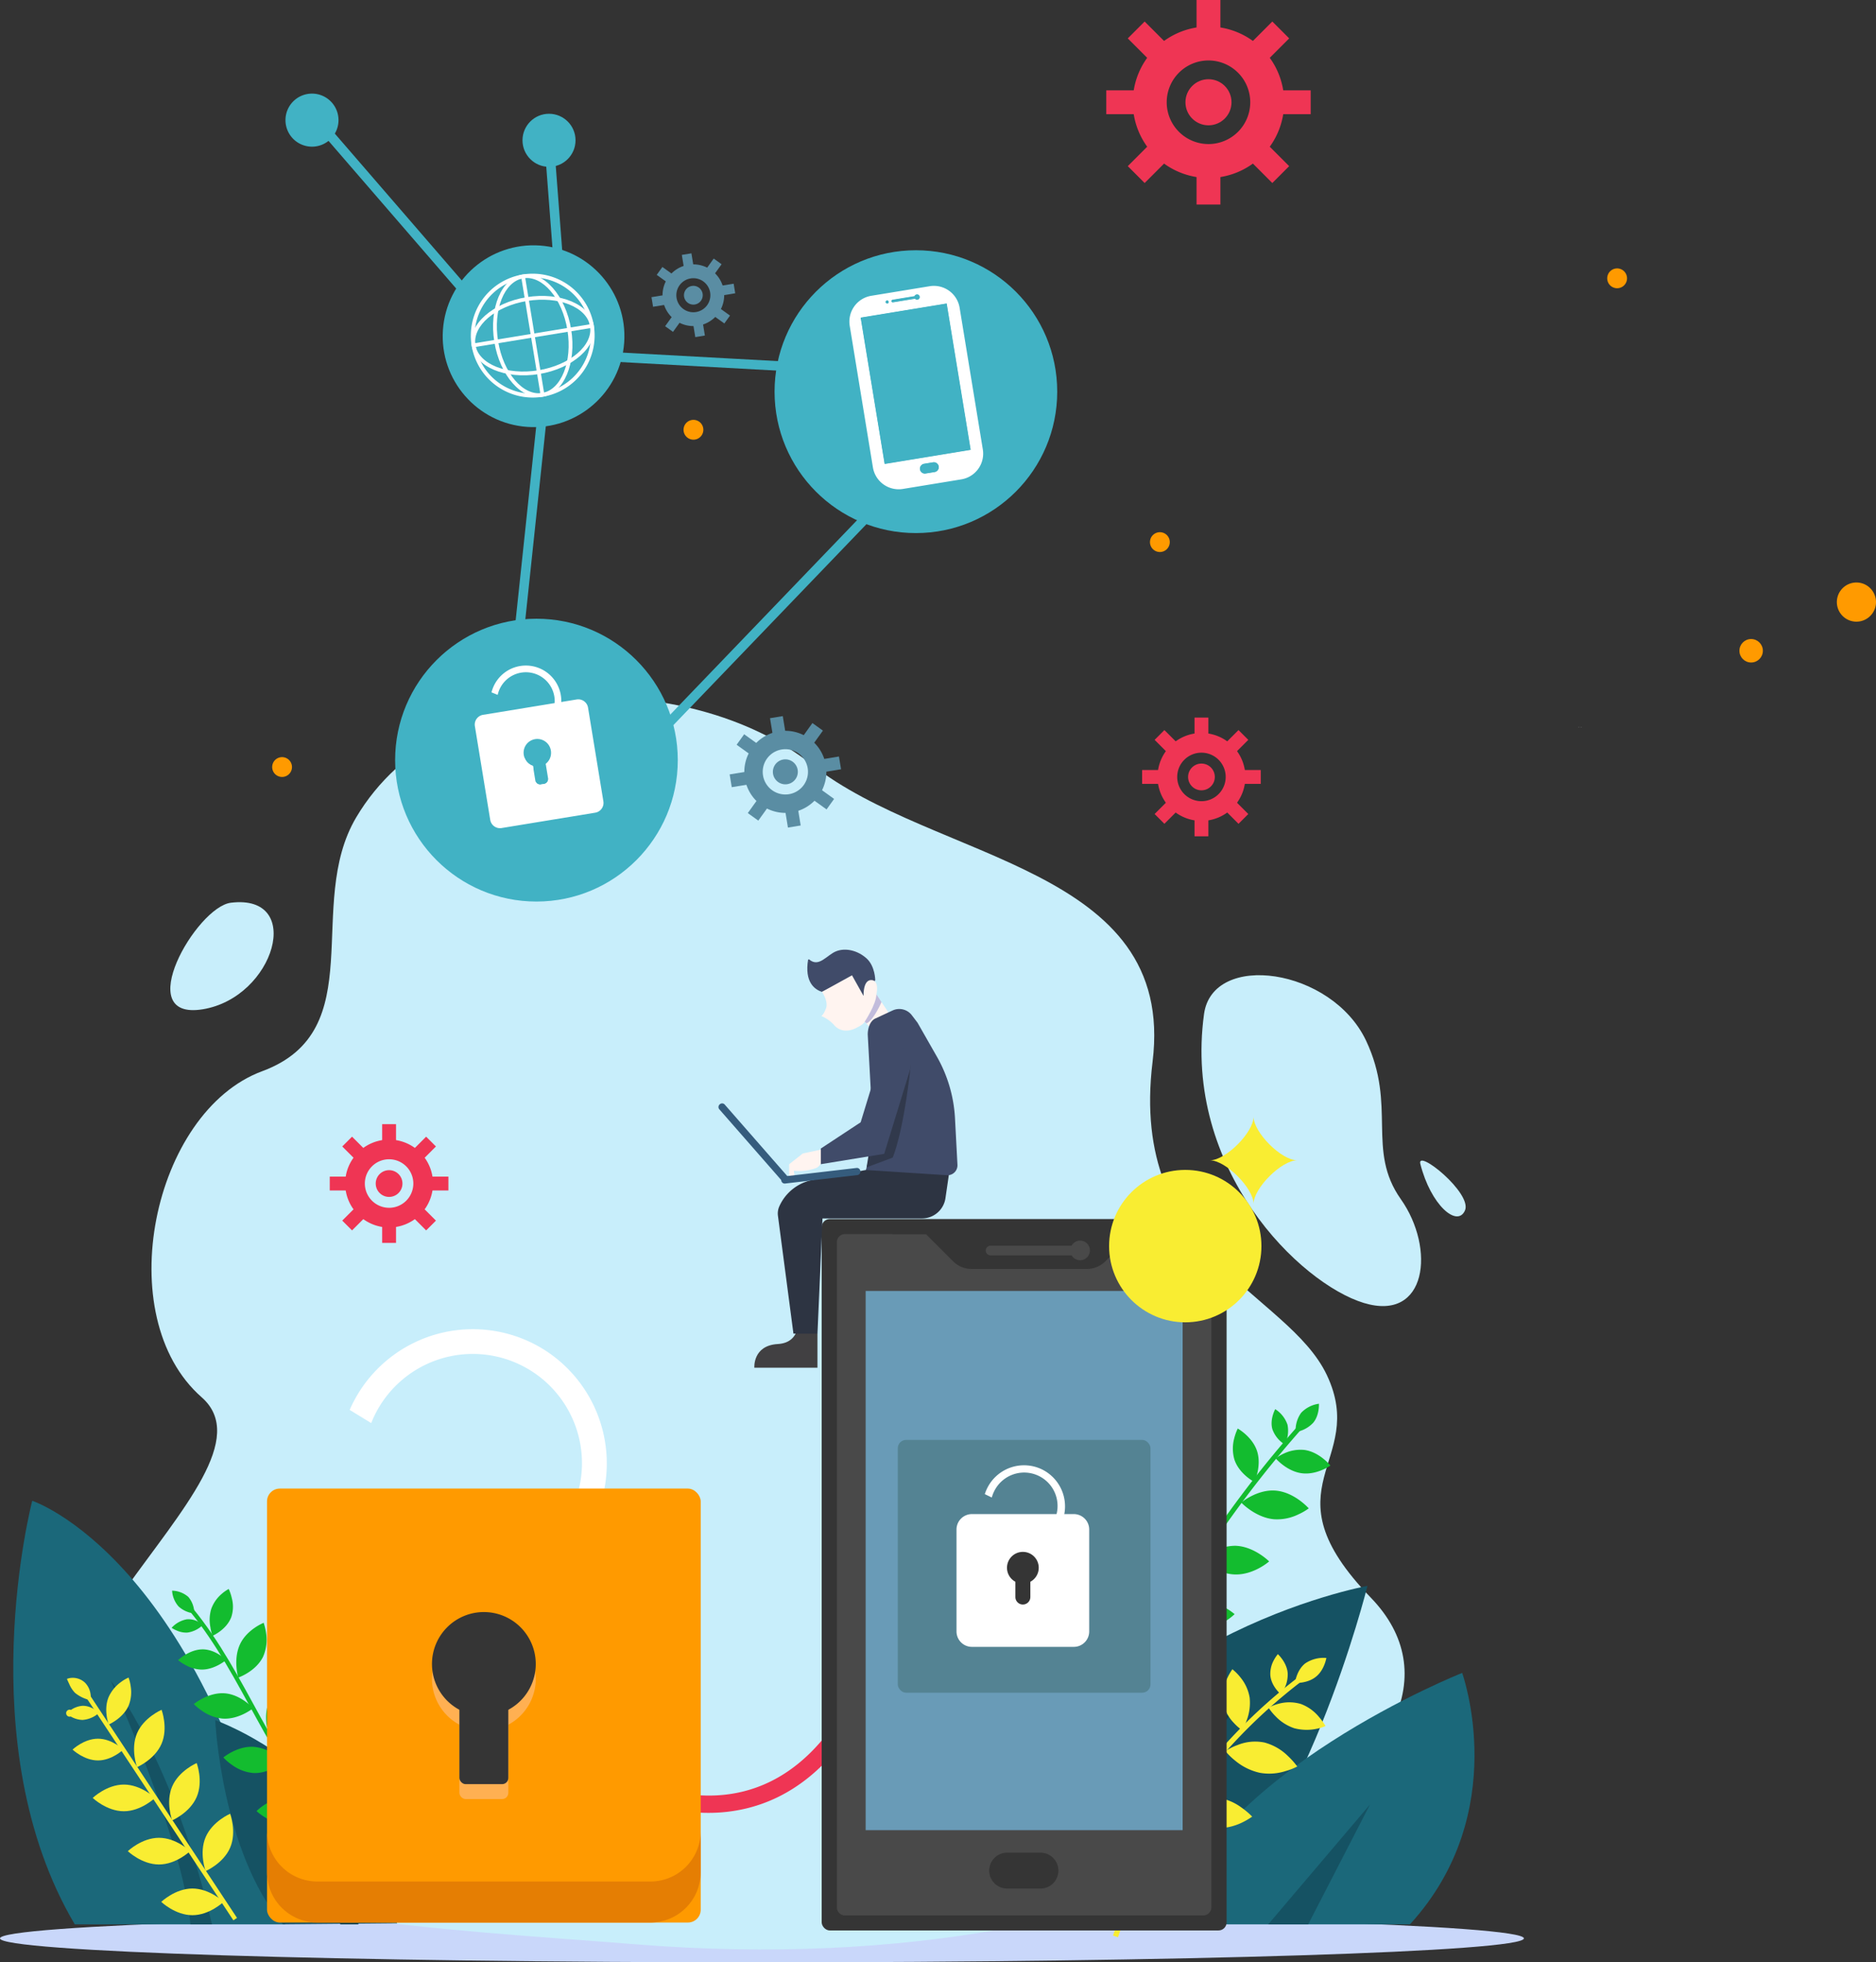 <?xml version="1.0" encoding="UTF-8"?>
<svg xmlns="http://www.w3.org/2000/svg" width="635.705" height="664.56" viewBox="0 0 635.705 664.56"><rect x="0" y="0" width="635.705" height="664.56" fill="#333333" stroke="none"/><g transform="translate(-2289.027 -4574.68)"><path d="M2805.422,5231.119c0,4.485-115.6,8.121-258.2,8.121s-258.2-3.636-258.2-8.121,115.6-8.121,258.2-8.121S2805.422,5226.633,2805.422,5231.119Z" fill="#c9d7fa"/><path d="M2504.813,5233.155c182.181,14.548,298.222-66.32,248.722-117.432-36.611-37.8-.8-45.47-14.856-75.308-13.416-28.469-67.242-39.715-59.089-106.157s-73.665-67.591-115.529-100.686-124.635-32.228-154.348,17.951c-17.56,29.654,5.305,72.181-31.836,85.923s-51.678,83.085-20.533,110.408-88.415,97.078-35,146.786C2354.531,5224.6,2438.3,5227.843,2504.813,5233.155Z" fill="#c8eefb"/><path d="M2770.329,4968.86c3.533,13.941,12.483,21.621,15.109,15.776S2768.959,4963.452,2770.329,4968.86Z" fill="#c8eefb"/><path d="M2367.265,4880.394c25.039-3.056,14.857,32.112-9.55,36.085S2355.592,4881.819,2367.265,4880.394Z" fill="#c8eefb"/><path d="M2697.028,4918.087c-7.225,52.617,32.631,91.3,54.12,97.836s24.337-18.477,12.566-35.138-1.285-31.466-11.77-53.663C2740.271,4902.409,2699.946,4896.831,2697.028,4918.087Z" fill="#c8eefb"/><path d="M2314.359,5226.365c-36.023-60.911-14.409-143.436-14.409-143.436s58.291,18.994,85.8,143.436Z" fill="#1b687a"/><path d="M2360.861,5226.365c-13.1-55.89-34.276-82.464-34.276-82.464s24.355,53.209,26.975,82.464Z" fill="#155263"/><path d="M2423.584,5226.007c-12.183-51.6-61.633-68.8-61.633-68.8s2.15,44.792,22.933,69.159Z" fill="#155263"/><path d="M2410.55,5226.365l-28.488-44.612,22.306,44.612Z" fill="#123f49"/><path d="M2630.583,5208.026c27.509-79.25,121.823-96.279,121.823-96.279s-21.614,87.11-60.257,114.618h-64.841Z" fill="#155263"/><path d="M2649.359,5226.365S2677.3,5169.6,2707,5154.32c0,0-30.128,32.748-46.284,72.045Z" fill="#123f49"/><path d="M2766.815,5226.365c34.712-37.987,17.684-85.144,17.684-85.144s-84.49,33.4-100.209,85.144Z" fill="#1b687a"/><path d="M2718.784,5226.365l34.494-40.607-20.958,40.607Z" fill="#155263"/><path d="M2674.806,5140.72l-1.453-.718a375.824,375.824,0,0,1,55.381-82.305l1.213,1.075A374.151,374.151,0,0,0,2674.806,5140.72Z" fill="#13bc2f"/><path d="M2730.2,5073.607c-5.117-.621-8.907-5.053-8.907-5.053a15.848,15.848,0,0,1,2.952-1.7,13.034,13.034,0,0,1,6.832-1.14c5.116.711,8.773,5.278,8.773,5.278S2735.324,5074.243,2730.2,5073.607Z" fill="#13bc2f"/><path d="M2707.3,5068.9c1.6,4.983,6.8,7.661,6.8,7.661s2.471-5.268.961-10.26-6.614-7.841-6.614-7.841a17.527,17.527,0,0,0-1.193,3.332A13.422,13.422,0,0,0,2707.3,5068.9Z" fill="#13bc2f"/><path d="M2720.183,5058.669a9.976,9.976,0,0,0,4.253,5.215,10.641,10.641,0,0,0,.88-6.7,10.1,10.1,0,0,0-4.164-5.285S2719.242,5055.345,2720.183,5058.669Z" fill="#13bc2f"/><path d="M2729.937,5053.134a10.062,10.062,0,0,0-1.853,6.5,10.331,10.331,0,0,0,5.938-3.129c2.173-2.6,1.937-6.438,1.937-6.438A10.191,10.191,0,0,0,2729.937,5053.134Z" fill="#13bc2f"/><path d="M2720.87,5089.189c-6.309-.471-11.23-5.653-11.23-5.653s5.486-4.65,11.824-4.039c6.321.614,11.045,6,11.045,6a18.929,18.929,0,0,1-3.471,2.016A16.445,16.445,0,0,1,2720.87,5089.189Z" fill="#13bc2f"/><path d="M2692.5,5084.91c2.3,6.018,8.874,8.928,8.874,8.928s2.651-6.629.5-12.658c-2.171-6.055-8.6-9.209-8.6-9.209S2690.185,5078.868,2692.5,5084.91Z" fill="#13bc2f"/><path d="M2707.721,5107.882c-6.325-.071-11.567-4.935-11.567-4.935a19.939,19.939,0,0,1,3.37-2.476,15.74,15.74,0,0,1,8.167-2.306c6.345.21,11.4,5.292,11.4,5.292S2714.03,5107.957,2707.721,5107.882Z" fill="#13bc2f"/><path d="M2679.132,5105.4c2.691,5.871,9.425,8.353,9.425,8.353a20.768,20.768,0,0,0,.78-4.139,17.032,17.032,0,0,0-1.1-8.536c-2.536-5.9-9.154-8.642-9.154-8.642S2676.443,5099.517,2679.132,5105.4Z" fill="#13bc2f"/><path d="M2696.31,5126.427c-6.334.3-11.854-4.236-11.854-4.236s4.865-5.294,11.245-5.458c6.335-.178,11.69,4.59,11.69,4.59S2702.6,5126.114,2696.31,5126.427Z" fill="#13bc2f"/><path d="M2667.626,5125.674c3.023,5.69,9.9,7.763,9.9,7.763s1.814-6.9-1.067-12.624c-2.915-5.75-9.678-8.086-9.678-8.086S2664.564,5119.95,2667.626,5125.674Z" fill="#13bc2f"/><path d="M2401.763,5191.585l-1,1c-20.829-21.027-29.234-50.18-47.494-72.342l1.092-.9c9.251,11.232,15.974,24.176,22.923,36.8C2384.236,5168.759,2391.583,5181.357,2401.763,5191.585Z" fill="#13bc2f"/><path d="M2367.4,5122.32c-1.656,4.345-6.365,6.336-6.365,6.336a15.673,15.673,0,0,1-.711-2.927,12.6,12.6,0,0,1,.285-6.165,11.947,11.947,0,0,1,3.477-5.05,12.816,12.816,0,0,1,2.447-1.721,15.411,15.411,0,0,1,1.049,3.13A11.12,11.12,0,0,1,2367.4,5122.32Z" fill="#13bc2f"/><path d="M2357.288,5140.091c4.512.063,8.36-3.241,8.36-3.241s-3.575-3.692-8.1-3.609c-4.509.1-8.174,3.643-8.174,3.643a12.693,12.693,0,0,0,2.292,1.536A11.635,11.635,0,0,0,2357.288,5140.091Z" fill="#13bc2f"/><path d="M2352.543,5127.559a9.4,9.4,0,0,0,5.264-2.614,9.289,9.289,0,0,0-1.637-1.061,6.669,6.669,0,0,0-3.855-.816,9.125,9.125,0,0,0-5.129,2.877,8.434,8.434,0,0,0,1.6.861A7.779,7.779,0,0,0,2352.543,5127.559Z" fill="#13bc2f"/><path d="M2349.548,5118.718a9.216,9.216,0,0,0,5.3,2.347,8.456,8.456,0,0,0-2-5.576,8.611,8.611,0,0,0-5.5-2.117A8.838,8.838,0,0,0,2349.548,5118.718Z" fill="#13bc2f"/><path d="M2378.183,5135.721c-2.484,5.058-8.424,7.081-8.424,7.081s-1.776-5.957.514-11.087c2.286-5.16,8.1-7.465,8.1-7.465a19.843,19.843,0,0,1,.875,3.844A14.34,14.34,0,0,1,2378.183,5135.721Z" fill="#13bc2f"/><path d="M2364.359,5156.681c5.562.447,10.43-3.487,10.43-3.487s-4.158-4.712-9.72-5.072c-5.544-.357-10.363,3.644-10.363,3.644a16.866,16.866,0,0,0,2.736,2.26A14.589,14.589,0,0,0,2364.359,5156.681Z" fill="#13bc2f"/><path d="M2388.27,5153.921c-2.6,4.9-8.5,6.975-8.5,6.975s-1.756-6.006.876-10.935c2.611-4.932,8.55-6.914,8.55-6.914a16.966,16.966,0,0,1,.522,3.618A14.166,14.166,0,0,1,2388.27,5153.921Z" fill="#13bc2f"/><path d="M2374.81,5175.115c5.678.314,10.272-3.968,10.272-3.968a18.581,18.581,0,0,0-2.911-2.266,14.939,14.939,0,0,0-7.059-2.619c-5.587-.42-10.4,3.592-10.4,3.592a17.605,17.605,0,0,0,2.9,2.49A14.3,14.3,0,0,0,2374.81,5175.115Z" fill="#13bc2f"/><path d="M2397.956,5169.956a15.887,15.887,0,0,1-4.775,5.736,17.787,17.787,0,0,1-3.1,1.951s-2.305-5.852.171-10.857c2.419-4.947,8.276-7.188,8.276-7.188S2400.2,5165.057,2397.956,5169.956Z" fill="#13bc2f"/><path d="M2387.052,5192.543a12.654,12.654,0,0,0,6.918-2.864,17.718,17.718,0,0,0,2.658-2.532s-4.973-3.725-10.588-3.677a14.483,14.483,0,0,0-7.189,2.292,16.013,16.013,0,0,0-2.893,2.261,21.3,21.3,0,0,0,3.354,2.4A13.925,13.925,0,0,0,2387.052,5192.543Z" fill="#13bc2f"/><path d="M2667.876,5230.736l-1.683-.561a184.26,184.26,0,0,1,62.772-87.5l1.074,1.412A182.484,182.484,0,0,0,2667.876,5230.736Z" fill="#f9ed32"/><path d="M2727.639,5159.965a15.686,15.686,0,0,1-6.391-4.073,18.238,18.238,0,0,1-2.363-2.9,16.428,16.428,0,0,1,3.46-1.343,13.8,13.8,0,0,1,7.531.1,14.513,14.513,0,0,1,6.146,4.432,19.972,19.972,0,0,1,2.181,3.035A16.558,16.558,0,0,1,2727.639,5159.965Z" fill="#f9ed32"/><path d="M2703.543,5151.407a13.518,13.518,0,0,0,3.577,6.732,17.94,17.94,0,0,0,2.794,2.483,18.493,18.493,0,0,0,1.593-3.39,16.706,16.706,0,0,0,.976-7.665,14.579,14.579,0,0,0-3.208-6.941,16.533,16.533,0,0,0-2.643-2.65,20.407,20.407,0,0,0-1.961,3.531A14.786,14.786,0,0,0,2703.543,5151.407Z" fill="#f9ed32"/><path d="M2719.5,5142.065c.343,3.768,3.6,6.428,3.6,6.428a12.206,12.206,0,0,0,1.233-2.135,10.839,10.839,0,0,0,1.052-4.941c-.229-3.746-3.345-6.559-3.345-6.559a12.852,12.852,0,0,0-1.419,2.158A9.544,9.544,0,0,0,2719.5,5142.065Z" fill="#f9ed32"/><path d="M2731.279,5138.019c-2.982,2.417-3.426,6.6-3.426,6.6s4.172.24,7.03-2.058c2.907-2.231,3.6-6.407,3.6-6.407A11.159,11.159,0,0,0,2731.279,5138.019Z" fill="#f9ed32"/><path d="M2715.929,5175.045a19.742,19.742,0,0,1-8.347-4.109,22.341,22.341,0,0,1-3.288-3.209,17.419,17.419,0,0,1,4.071-2.073,15.739,15.739,0,0,1,9.161-.858,18.018,18.018,0,0,1,8.044,4.673,25.086,25.086,0,0,1,3.044,3.439,18.763,18.763,0,0,1-3.857,1.522A18.135,18.135,0,0,1,2715.929,5175.045Z" fill="#f9ed32"/><path d="M2685.324,5168.11a16.451,16.451,0,0,0,5.407,7.678,22.062,22.062,0,0,0,3.79,2.588,27.106,27.106,0,0,0,1.4-4.393,20.985,20.985,0,0,0,.093-9.5,18.011,18.011,0,0,0-4.887-8.047,19.953,19.953,0,0,0-3.594-2.856,25.7,25.7,0,0,0-1.921,4.666A17.8,17.8,0,0,0,2685.324,5168.11Z" fill="#f9ed32"/><path d="M2701.1,5193.808a19.711,19.711,0,0,1-8.852-2.905,22.3,22.3,0,0,1-3.7-2.714,21.374,21.374,0,0,1,3.714-2.642,16.377,16.377,0,0,1,8.957-2.133,17.959,17.959,0,0,1,8.63,3.5,24.959,24.959,0,0,1,3.494,2.974,24.421,24.421,0,0,1-3.579,2.075A19.082,19.082,0,0,1,2701.1,5193.808Z" fill="#f9ed32"/><path d="M2669.815,5191.228a16.592,16.592,0,0,0,6.439,6.849,22.126,22.126,0,0,0,4.12,2.03,23.216,23.216,0,0,0,.722-4.574,19.5,19.5,0,0,0-1.232-9.42,17.869,17.869,0,0,0-5.939-7.264,20.079,20.079,0,0,0-3.963-2.327,20.034,20.034,0,0,0-1.237,4.9A17.433,17.433,0,0,0,2669.815,5191.228Z" fill="#f9ed32"/><path d="M2689.553,5213.434a19.949,19.949,0,0,1-9.19-1.7,22.29,22.29,0,0,1-4.032-2.189s4.979-6.14,11.954-6.41a17.859,17.859,0,0,1,8.987,2.3,25.166,25.166,0,0,1,3.866,2.483S2696.3,5212.816,2689.553,5213.434Z" fill="#f9ed32"/><path d="M2658.212,5215.119a16.414,16.414,0,0,0,7.283,5.9,22.131,22.131,0,0,0,4.362,1.448s1.157-7.694-2.362-13.781a18.176,18.176,0,0,0-6.916-6.425,19.976,19.976,0,0,0-4.238-1.77,25.913,25.913,0,0,0-.539,5.043A17.262,17.262,0,0,0,2658.212,5215.119Z" fill="#f9ed32"/><path d="M2369.343,5224.189l-1.235.814-49.905-75.5,1.2-.868Z" fill="#f9ed32"/><path d="M2332.636,5152.232c-1.87,4.368-6.769,6.46-6.769,6.46s-1.868-4.99,0-9.358a12.7,12.7,0,0,1,4.032-4.941,13.423,13.423,0,0,1,2.682-1.6,9.071,9.071,0,0,1,.308.911,15.076,15.076,0,0,1,.447,2.208A12.205,12.205,0,0,1,2332.636,5152.232Z" fill="#f9ed32"/><path d="M2322.221,5170.86c4.752,0,8.6-3.686,8.6-3.686s-3.854-3.678-8.606-3.675-8.6,3.686-8.6,3.686S2317.469,5170.863,2322.221,5170.86Z" fill="#f9ed32"/><path d="M2316.958,5157.141a9.289,9.289,0,0,0,5.645-2.419s-2.547-2.457-5.628-2.361a7.909,7.909,0,0,0-3.9,1.393,1.186,1.186,0,1,0-.084,2.228A8.471,8.471,0,0,0,2316.958,5157.141Z" fill="#f9ed32"/><path d="M2314.46,5147.984a12.237,12.237,0,0,0,5.311,2.49,8.245,8.245,0,0,0-.062-2.055,6.779,6.779,0,0,0-1.906-3.919,6.021,6.021,0,0,0-4.108-1.615,5.2,5.2,0,0,0-1.994.367s.333.78.787,1.726A9.776,9.776,0,0,0,2314.46,5147.984Z" fill="#f9ed32"/><path d="M2343.78,5165.2c-2.3,5.361-8.309,7.929-8.309,7.929s-2.292-6.124,0-11.486,8.309-7.929,8.309-7.929S2346.076,5159.841,2343.78,5165.2Z" fill="#f9ed32"/><path d="M2331,5188.066c5.832,0,10.557-4.524,10.557-4.524s-4.731-4.514-10.563-4.51-10.557,4.524-10.557,4.524S2325.164,5188.07,2331,5188.066Z" fill="#f9ed32"/><path d="M2355.679,5183.228c-2.3,5.361-8.309,7.93-8.309,7.93s-2.292-6.125,0-11.486,8.309-7.929,8.309-7.929S2357.975,5177.867,2355.679,5183.228Z" fill="#f9ed32"/><path d="M2342.9,5206.093c5.832,0,10.557-4.524,10.557-4.524s-4.731-4.515-10.563-4.511-10.557,4.524-10.557,4.524S2337.062,5206.1,2342.9,5206.093Z" fill="#f9ed32"/><path d="M2367.016,5200.4c-2.3,5.361-8.31,7.929-8.31,7.929s-2.291-6.124,0-11.485,8.309-7.93,8.309-7.93S2369.311,5195.042,2367.016,5200.4Z" fill="#f9ed32"/><path d="M2354.231,5223.267c5.833,0,10.558-4.524,10.558-4.524s-4.731-4.514-10.563-4.51-10.558,4.524-10.558,4.524S2348.4,5223.271,2354.231,5223.267Z" fill="#f9ed32"/><path d="M2825.05,4821.049v.029l-.641-.029Z" fill="#fff"/><path d="M2824.408,4821.049l-.613.029v-.029Z" fill="#fff"/><path d="M2529.063,5188.613c-19.055,0-34.038-9.3-34.794-9.781l3.113-4.933c.206.128,20.778,12.848,43.012,7.584,13.685-3.229,25.292-12.56,34.5-27.725l4.984,3.025c-10.06,16.574-22.914,26.8-38.2,30.391A55,55,0,0,1,2529.063,5188.613Z" fill="#ef3554"/><path d="M2698.535,4583.664a25.648,25.648,0,1,0,25.648,25.649A25.648,25.648,0,0,0,2698.535,4583.664Zm0,39.8a14.153,14.153,0,1,1,14.153-14.153A14.157,14.157,0,0,1,2698.535,4623.466Z" fill="#ef3554"/><circle cx="7.804" cy="7.804" r="7.804" transform="translate(2690.731 4601.509)" fill="#ef3554"/><rect width="8.083" height="11.162" transform="translate(2694.494 4574.68)" fill="#ef3554"/><rect width="8.083" height="11.162" transform="translate(2694.494 4632.784)" fill="#ef3554"/><rect width="8.082" height="11.161" transform="translate(2720.167 4581.966) rotate(45)" fill="#ef3554"/><rect width="8.082" height="11.161" transform="translate(2679.081 4623.052) rotate(45)" fill="#ef3554"/><rect width="8.083" height="11.162" transform="translate(2733.168 4605.271) rotate(90)" fill="#ef3554"/><rect width="8.083" height="11.161" transform="translate(2675.063 4605.271) rotate(90)" fill="#ef3554"/><rect width="8.082" height="11.161" transform="translate(2725.881 4630.944) rotate(135)" fill="#ef3554"/><rect width="8.082" height="11.162" transform="translate(2684.796 4589.859) rotate(135)" fill="#ef3554"/><path d="M2420.875,4960.6a14.887,14.887,0,1,0,14.887,14.888A14.887,14.887,0,0,0,2420.875,4960.6Zm0,23.1a8.215,8.215,0,1,1,8.215-8.215A8.218,8.218,0,0,1,2420.875,4983.707Z" fill="#ef3554"/><circle cx="4.53" cy="4.53" r="4.53" transform="translate(2416.345 4970.962)" fill="#ef3554"/><rect width="4.692" height="6.479" transform="translate(2418.529 4955.389)" fill="#ef3554"/><rect width="4.692" height="6.479" transform="translate(2418.529 4989.115)" fill="#ef3554"/><rect width="4.691" height="6.479" transform="translate(2433.431 4959.619) rotate(45)" fill="#ef3554"/><rect width="4.691" height="6.479" transform="translate(2409.583 4983.466) rotate(45)" fill="#ef3554"/><rect width="4.692" height="6.479" transform="translate(2440.977 4973.146) rotate(90)" fill="#ef3554"/><rect width="4.692" height="6.479" transform="translate(2407.251 4973.146) rotate(90)" fill="#ef3554"/><rect width="4.691" height="6.478" transform="translate(2436.748 4988.048) rotate(135)" fill="#ef3554"/><rect width="4.691" height="6.479" transform="translate(2412.9 4964.2) rotate(135)" fill="#ef3554"/><path d="M2696.154,4822.907a14.887,14.887,0,1,0,14.887,14.888A14.886,14.886,0,0,0,2696.154,4822.907Zm0,23.1a8.215,8.215,0,1,1,8.215-8.215A8.218,8.218,0,0,1,2696.154,4846.01Z" fill="#ef3554"/><circle cx="4.53" cy="4.53" r="4.53" transform="translate(2691.624 4833.265)" fill="#ef3554"/><rect width="4.692" height="6.479" transform="translate(2693.808 4817.692)" fill="#ef3554"/><rect width="4.692" height="6.479" transform="translate(2693.808 4851.418)" fill="#ef3554"/><rect width="4.691" height="6.479" transform="translate(2708.709 4821.921) rotate(45)" fill="#ef3554"/><rect width="4.691" height="6.479" transform="translate(2684.861 4845.77) rotate(45)" fill="#ef3554"/><rect width="4.692" height="6.479" transform="translate(2716.256 4835.449) rotate(90)" fill="#ef3554"/><rect width="4.692" height="6.479" transform="translate(2682.53 4835.449) rotate(90)" fill="#ef3554"/><rect width="4.691" height="6.478" transform="translate(2712.027 4850.351) rotate(135)" fill="#ef3554"/><rect width="4.691" height="6.479" transform="translate(2688.179 4826.502) rotate(135)" fill="#ef3554"/><rect width="137.207" height="240.922" rx="2.742" transform="translate(2704.673 5228.437) rotate(180)" fill="#353535"/><path d="M2.741,0H124.154A2.742,2.742,0,0,1,126.9,2.742V228.014a2.742,2.742,0,0,1-2.742,2.742H2.742A2.742,2.742,0,0,1,0,228.014V2.741A2.741,2.741,0,0,1,2.741,0Z" transform="translate(2699.517 5223.353) rotate(180)" fill="#494949"/><path d="M2591.187,4992.621h11.606l9.22,9.219a8.776,8.776,0,0,0,6.207,2.572h39.154a8.776,8.776,0,0,0,6.207-2.572l9.772-9.772-74.8-1.658Z" fill="#353535"/><rect width="107.414" height="182.597" transform="translate(2689.776 5194.468) rotate(180)" fill="#699bb7"/><path d="M2619.65,4998.148a1.934,1.934,0,1,1-1.934-1.935A1.934,1.934,0,0,1,2619.65,4998.148Z" fill="#353535"/><path d="M2658.351,4998.149a3.32,3.32,0,0,1-6.186,1.671H2624.7a1.637,1.637,0,1,1,0-3.275h27.427a3.317,3.317,0,0,1,6.227,1.6Z" fill="#494949"/><path d="M2641.6,5214.25H2630.31a6.079,6.079,0,0,1-6.079-6.079h0a6.08,6.08,0,0,1,6.079-6.08H2641.6a6.08,6.08,0,0,1,6.079,6.08h0A6.079,6.079,0,0,1,2641.6,5214.25Z" fill="#353535"/><rect width="85.624" height="85.624" rx="2.813" transform="translate(2593.257 5062.305)" fill="#548393"/><circle cx="25.809" cy="25.809" r="25.809" transform="translate(2664.859 4970.871)" fill="#f9ed32"/><path d="M2713.812,4982.4c0-5.328-9.445-14.774-14.774-14.774,5.329,0,14.774-9.446,14.774-14.775,0,5.329,9.446,14.775,14.775,14.775C2723.258,4967.631,2713.812,4977.077,2713.812,4982.4Z" fill="#f9ed32"/><path d="M2642.052,5072.27a13.928,13.928,0,0,0-18.562,6.512,14.083,14.083,0,0,0-.751,1.893l2.372,1.141a10.275,10.275,0,0,1,.707-1.913,11.32,11.32,0,1,1,20.4,9.815,10.288,10.288,0,0,1-1.054,1.747l2.383,1.146a14.135,14.135,0,0,0,1.01-1.768A13.939,13.939,0,0,0,2642.052,5072.27Z" fill="#fff"/><path d="M2658.118,5092.659v34.514a5.221,5.221,0,0,1-5.216,5.227h-34.526a5.23,5.23,0,0,1-5.227-5.227v-34.514a5.231,5.231,0,0,1,5.227-5.228H2652.9A5.222,5.222,0,0,1,2658.118,5092.659Z" fill="#fff"/><path d="M2635.637,5104.685h0a2.536,2.536,0,0,1,2.537,2.536v8.3a2.537,2.537,0,0,1-2.537,2.536h0a2.536,2.536,0,0,1-2.537-2.536v-8.3A2.536,2.536,0,0,1,2635.637,5104.685Z" fill="#353535"/><circle cx="5.381" cy="5.381" r="5.381" transform="translate(2630.256 5100.227)" fill="#353535"/><path d="M2472.917,5031.455a45.526,45.526,0,0,0-62.492,15.106,47.376,47.376,0,0,0-2.909,5.587l7.3,4.465a37,37,0,1,1,62.2,38.018l7.338,4.486a47.314,47.314,0,0,0,3.646-5.136A45.559,45.559,0,0,0,2472.917,5031.455Z" fill="#fff"/><line x1="2.58" y1="1.577" transform="translate(2404.936 5050.57)" fill="none"/><rect width="146.966" height="146.966" rx="4.346" transform="translate(2379.507 5078.793)" fill="#ff9a00"/><path d="M2526.461,5194.812v13.864a17.064,17.064,0,0,1-17.045,17.085H2396.579a17.1,17.1,0,0,1-17.085-17.085v-13.864a17.064,17.064,0,0,0,17.085,17.045h112.837A17.029,17.029,0,0,0,2526.461,5194.812Z" fill="#e57e03"/><rect width="16.58" height="43.711" rx="2.111" transform="translate(2461.28 5183.942) rotate(180)" fill="#ffb052"/><path d="M2435.405,5143.245a17.585,17.585,0,1,1,17.585,17.585A17.585,17.585,0,0,1,2435.405,5143.245Z" fill="#ffb052"/><rect width="16.58" height="43.711" rx="2.111" transform="translate(2461.28 5178.892) rotate(180)" fill="#353535"/><path d="M2435.405,5138.195a17.585,17.585,0,1,1,17.585,17.585A17.584,17.584,0,0,1,2435.405,5138.195Z" fill="#353535"/><path d="M2593.776,4695.094a6.632,6.632,0,1,1-7.617-5.472A6.632,6.632,0,0,1,2593.776,4695.094Z" fill="#ff9a00"/><path d="M2924.644,4777.506a6.632,6.632,0,1,1-7.617-5.473A6.633,6.633,0,0,1,2924.644,4777.506Z" fill="#ff9a00"/><circle cx="3.975" cy="3.975" r="3.975" transform="translate(2878.444 4791.089)" fill="#ff9a00"/><path d="M2685.377,4757.725a3.355,3.355,0,1,1-3.853-2.768A3.354,3.354,0,0,1,2685.377,4757.725Z" fill="#ff9a00"/><path d="M2387.923,4833.9a3.355,3.355,0,1,1-3.853-2.768A3.355,3.355,0,0,1,2387.923,4833.9Z" fill="#ff9a00"/><path d="M2527.321,4719.681a3.355,3.355,0,1,1-3.854-2.769A3.355,3.355,0,0,1,2527.321,4719.681Z" fill="#ff9a00"/><path d="M2840.32,4668.393a3.355,3.355,0,1,1-3.854-2.768A3.357,3.357,0,0,1,2840.32,4668.393Z" fill="#ff9a00"/><circle cx="47.891" cy="47.891" r="47.891" transform="translate(2422.917 4784.21)" fill="#41b2c4"/><path d="M2474.76,4838.313l.215,1.316a1.627,1.627,0,0,1-1.342,1.869l-1.118.183a1.627,1.627,0,0,1-1.869-1.342l-.216-1.317a1.628,1.628,0,0,0,1.869,1.343l1.119-.183A1.628,1.628,0,0,0,2474.76,4838.313Z" fill="#fff"/><path d="M2469.616,4834.054l.216,1.316a4.634,4.634,0,0,1-3.09-3.643,3.881,3.881,0,0,1-.055-.671A4.614,4.614,0,0,0,2469.616,4834.054Z" fill="#fff"/><path d="M2484.44,4811.559l-5.212.854a12.008,12.008,0,0,0-23.133-4.844,12.514,12.514,0,0,0-.52,1.582l2.1.852a9.777,9.777,0,0,1,19.3,2.779l-24.26,3.975a3.356,3.356,0,0,0-2.767,3.853l5.2,31.723A3.357,3.357,0,0,0,2459,4855.1l31.723-5.2a3.356,3.356,0,0,0,2.768-3.852l-5.2-31.723A3.356,3.356,0,0,0,2484.44,4811.559Zm-8.683,18.011a4.64,4.64,0,0,1-1.811,3.774l.215,1.316.6,3.653a1.628,1.628,0,0,1-1.342,1.869l-1.119.183a1.628,1.628,0,0,1-1.869-1.343l-.814-4.968a4.614,4.614,0,0,1-2.929-3,3.871,3.871,0,0,1-.161-.645,4.65,4.65,0,1,1,9.177-1.5A3.714,3.714,0,0,1,2475.757,4829.57Z" fill="#fff"/><circle cx="47.891" cy="47.891" r="47.891" transform="translate(2551.497 4659.427)" fill="#41b2c4"/><path d="M2604.058,4671.608l-19.8,3.245a8.857,8.857,0,0,0-7.287,10.182l7.854,47.935a8.852,8.852,0,0,0,10.15,7.293l19.8-3.244a8.831,8.831,0,0,0,7.292-10.151l-7.854-47.935A8.839,8.839,0,0,0,2604.058,4671.608Zm13.884,55.413-29.156,4.778-8.12-49.559,29.156-4.778Zm-12.168,7.518-3.088.506a1.686,1.686,0,0,1-1.926-1.384,1.706,1.706,0,0,1,1.384-1.926l3.087-.506a1.68,1.68,0,0,1,1.9,1.389A1.659,1.659,0,0,1,2605.774,4734.539Zm-5.093-59.4a.882.882,0,0,1-.745,1.037.869.869,0,0,1-.837-.32l-7.48,1.226a.462.462,0,0,1-.519-.373.487.487,0,0,1,.373-.519l7.448-1.22a.951.951,0,0,1,.723-.576A.882.882,0,0,1,2600.681,4675.136Zm-10.5,1.721a.538.538,0,0,1-.421.625.565.565,0,0,1-.629-.453.538.538,0,0,1,.457-.6A.51.51,0,0,1,2590.177,4676.857Z" fill="#fff"/><path d="M2604.245,4673.147a6.3,6.3,0,0,0-1.358.091l-17,2.786a2.55,2.55,0,0,0-.473.109,8.819,8.819,0,0,0-6.82,10.041l7.4,45.166a8.859,8.859,0,0,0,10.156,7.325l17-2.786a8.837,8.837,0,0,0,7.287-10.182l-7.4-45.166A8.791,8.791,0,0,0,2604.245,4673.147Zm-12.772,3.04,7.448-1.22a.951.951,0,0,1,.723-.576.9.9,0,0,1,.292,1.782.869.869,0,0,1-.837-.32l-7.48,1.226a.462.462,0,0,1-.519-.373A.487.487,0,0,1,2591.473,4676.187Zm-1.889.244a.51.51,0,0,1,.593.426.538.538,0,0,1-.421.625.565.565,0,0,1-.629-.453A.538.538,0,0,1,2589.584,4676.431Zm16.19,58.108-3.088.506a1.686,1.686,0,0,1-1.926-1.384,1.706,1.706,0,0,1,1.384-1.926l3.087-.506a1.68,1.68,0,0,1,1.9,1.389A1.659,1.659,0,0,1,2605.774,4734.539Zm12.168-7.518-29.156,4.778-8.12-49.559,29.156-4.778Z" fill="#fff"/><path d="M2584.1,4675.695l-1.874.928,3.152-.516.036.026,2.858,2.082a2.421,2.421,0,0,0,1.8.423l10.631-1.742a2.414,2.414,0,0,0,1.572-.976l1.965-2.773.239-.334Zm5.653,1.787a.565.565,0,0,1-.629-.453.538.538,0,0,1,.457-.6.51.51,0,0,1,.593.426A.538.538,0,0,1,2589.756,4677.482Zm10.18-1.309a.869.869,0,0,1-.837-.32l-7.48,1.226a.462.462,0,0,1-.519-.373.487.487,0,0,1,.373-.519l7.448-1.22a.951.951,0,0,1,.723-.576.9.9,0,0,1,.292,1.782Z" fill="#fff"/><rect width="29.545" height="50.22" transform="matrix(0.987, -0.162, 0.162, 0.987, 2580.666, 4682.24)" fill="#41b2c4"/><path d="M2590.177,4676.857a.538.538,0,0,1-.421.625.565.565,0,0,1-.629-.453.538.538,0,0,1,.457-.6A.51.51,0,0,1,2590.177,4676.857Z" fill="#41b2c4"/><path d="M2600.681,4675.136a.882.882,0,0,1-.745,1.037.869.869,0,0,1-.837-.32l-7.48,1.226a.462.462,0,0,1-.519-.373.487.487,0,0,1,.373-.519l7.448-1.22a.951.951,0,0,1,.723-.576A.882.882,0,0,1,2600.681,4675.136Z" fill="#41b2c4"/><path d="M2607.126,4732.618a1.659,1.659,0,0,1-1.352,1.921l-3.088.506a1.686,1.686,0,0,1-1.926-1.384,1.706,1.706,0,0,1,1.384-1.926l3.087-.506A1.68,1.68,0,0,1,2607.126,4732.618Z" fill="#41b2c4"/><path d="M2466.672,4787.892l-3.206-.339,10.074-94.9,91.282,4.987-.175,3.221-88.223-4.821Z" fill="#41b2c4"/><rect width="3.227" height="77.441" transform="translate(2395.778 4617.104) rotate(-40.863)" fill="#41b2c4"/><rect width="3.225" height="40.235" transform="translate(2473.46 4622.318) rotate(-4.378)" fill="#41b2c4"/><circle cx="8.985" cy="8.985" r="8.985" transform="translate(2466.082 4613.21)" fill="#41b2c4"/><path d="M2403.734,4615.333a8.985,8.985,0,1,1-9.017-8.953A8.985,8.985,0,0,1,2403.734,4615.333Z" fill="#41b2c4"/><rect width="113.316" height="3.227" transform="translate(2504.303 4829.016) rotate(-46.129)" fill="#41b2c4"/><path d="M2522.289,4664.349a10.447,10.447,0,1,0,12,8.62A10.446,10.446,0,0,0,2522.289,4664.349Zm2.622,16a5.765,5.765,0,1,1,4.757-6.621A5.767,5.767,0,0,1,2524.911,4680.348Z" fill="#5a8da3"/><path d="M2527.116,4674.145a3.179,3.179,0,1,1-3.651-2.623A3.18,3.18,0,0,1,2527.116,4674.145Z" fill="#5a8da3"/><rect width="3.292" height="4.546" transform="matrix(0.987, -0.162, 0.162, 0.987, 2520.073, 4661.004)" fill="#5a8da3"/><rect width="3.292" height="4.546" transform="matrix(0.987, -0.162, 0.162, 0.987, 2523.9, 4684.359)" fill="#5a8da3"/><rect width="3.292" height="4.546" transform="matrix(0.812, 0.583, -0.583, 0.812, 2530.873, 4662.241)" fill="#5a8da3"/><rect width="3.292" height="4.546" transform="matrix(0.812, 0.583, -0.583, 0.812, 2517.064, 4681.463)" fill="#5a8da3"/><rect width="3.292" height="4.546" transform="matrix(0.162, 0.987, -0.987, 0.162, 2537.634, 4670.753)" fill="#5a8da3"/><rect width="3.292" height="4.546" transform="matrix(0.162, 0.987, -0.987, 0.162, 2514.278, 4674.58)" fill="#5a8da3"/><rect width="3.292" height="4.546" transform="translate(2536.396 4681.553) rotate(125.699)" fill="#5a8da3"/><rect width="3.292" height="4.546" transform="matrix(-0.583, 0.812, -0.812, -0.583, 2517.175, 4667.744)" fill="#5a8da3"/><path d="M2552.907,4822.352a13.9,13.9,0,1,0,15.961,11.467A13.9,13.9,0,0,0,2552.907,4822.352Zm3.487,21.282a7.669,7.669,0,1,1,6.328-8.808A7.671,7.671,0,0,1,2556.394,4843.634Z" fill="#5a8da3"/><path d="M2559.327,4835.382a4.228,4.228,0,1,1-4.857-3.489A4.23,4.23,0,0,1,2559.327,4835.382Z" fill="#5a8da3"/><rect width="4.379" height="6.048" transform="matrix(0.987, -0.162, 0.162, 0.987, 2549.959, 4817.902)" fill="#5a8da3"/><rect width="4.379" height="6.047" transform="matrix(0.987, -0.162, 0.162, 0.987, 2555.05, 4848.97)" fill="#5a8da3"/><rect width="4.379" height="6.048" transform="translate(2564.325 4819.549) rotate(35.698)" fill="#5a8da3"/><rect width="4.379" height="6.048" transform="translate(2545.956 4845.117) rotate(35.691)" fill="#5a8da3"/><rect width="4.379" height="6.047" transform="matrix(0.162, 0.987, -0.987, 0.162, 2573.318, 4830.871)" fill="#5a8da3"/><rect width="4.379" height="6.048" transform="matrix(0.162, 0.987, -0.987, 0.162, 2542.25, 4835.961)" fill="#5a8da3"/><rect width="4.379" height="6.048" transform="matrix(-0.583, 0.812, -0.812, -0.583, 2571.671, 4845.236)" fill="#5a8da3"/><rect width="4.379" height="6.048" transform="matrix(-0.583, 0.812, -0.812, -0.583, 2546.104, 4826.867)" fill="#5a8da3"/><circle cx="30.785" cy="30.785" r="30.785" transform="translate(2437.009 4717.144) rotate(-86.074)" fill="#41b2c4"/><path d="M2472.947,4709.037a20.973,20.973,0,1,1,17.3-24.087A21,21,0,0,1,2472.947,4709.037Zm-6.574-40.118a19.681,19.681,0,1,0,22.6,16.24A19.7,19.7,0,0,0,2466.373,4668.919Z" fill="#fff"/><path d="M2472.947,4709.037c-7.176,1.176-14.535-7.152-16.405-18.563s2.446-21.654,9.622-22.83,14.536,7.152,16.406,18.565S2480.122,4707.861,2472.947,4709.037Zm-6.574-40.118c-6.473,1.06-10.311,10.636-8.556,21.346s8.448,18.558,14.921,17.5,10.313-10.635,8.558-21.344S2472.848,4667.858,2466.373,4668.919Z" fill="#fff"/><path d="M2471.688,4701.355c-11.411,1.87-21.652-2.447-22.828-9.622s7.152-14.537,18.563-16.406,21.652,2.448,22.828,9.623S2483.1,4699.485,2471.688,4701.355Zm-4.056-24.754c-10.71,1.755-18.559,8.448-17.5,14.923s10.635,10.311,21.345,8.556,18.558-8.448,17.5-14.921S2478.342,4674.846,2467.632,4676.6Z" fill="#fff"/><rect width="1.292" height="40.653" transform="matrix(0.987, -0.162, 0.162, 0.987, 2465.631, 4668.386)" fill="#fff"/><rect width="40.652" height="1.291" transform="matrix(0.987, -0.162, 0.162, 0.987, 2449.393, 4690.991)" fill="#fff"/><path d="M2562.87,4899.644c-1.273,7.594,2.166,10.149,4.709,10.938,0,0,8.043-3.946,9.973-5.359,0,0,2.763,5.846,4.116,6.773l3.949-5.369s-.023-4.764-2.965-7.4-7-3.651-10.216-2.424-5.9,5.713-9.254,2.76Z" fill="#404b69"/><path d="M2567.579,4910.582s2.23,3.246,1.346,5.582-1.6,2.579-1.6,2.579a12.525,12.525,0,0,1,4.293,3c1.414,1.8,4.078,2.679,7.184,1.231s3.245-2.311,3.245-2.311l4.544,5.188s3.393-5.692,3.391-8.454l-3.978-5.961s1.132-4.816-1.743-4.844-2.595,5.4-2.595,5.4l-3.932-7.022Z" fill="#fff4f0"/><path d="M2582.049,4920.668s3.9-5.874,3.957-9.227l1.728,2.589s-2.627,6.137-5.062,7.227Z" fill="#7f7fc6" opacity="0.47"/><path d="M2591.52,4931.525" fill="#404b69"/><path d="M2566.041,5026.316v11.546h-21.394s-.6-7.534,7.946-8.02,6.846-9.723,6.846-9.723Z" fill="#414042"/><path d="M2611.122,4968.712l-1.717,11.731a8.027,8.027,0,0,1-3.047,5.2h0a8.024,8.024,0,0,1-4.892,1.664H2567.74l-1.7,39.009h-8.148l-5.25-39.9a5.942,5.942,0,0,1,.465-3.2h0a15.563,15.563,0,0,1,11.355-8.959l17.989-3.363,18.462-5.468Z" fill="#2d3442"/><path d="M2591.5,4916.879l-5.829,2.707c-1.888.877-2.6,3.392-2.6,5.474l1.972,36-2.592,9.843,27.444,1.765a3.367,3.367,0,0,0,3.578-3.537l-.846-15.986a47.246,47.246,0,0,0-6.135-20.65l-6.546-11.467-1.935-2.537A5.352,5.352,0,0,0,2591.5,4916.879Z" fill="#404b69"/><path d="M2567.534,4963.941l-6.476,1.376-4.623,3.646v3.889h1.828l-.243-1.7a17.367,17.367,0,0,0,7.413-.849C2568.714,4968.963,2567.534,4963.941,2567.534,4963.941Z" fill="#fff4f0"/><path d="M2597.686,4935.177c-2.661,24.058-6.166,31.532-6.166,31.532l-8.832,3.292,2.493-15.506,5.006-16.588Z" fill="#31394c"/><path d="M2587.482,4932.5l-6.81,22.249-13.5,8.887v5.3l21.476-3.5,8.845-28.761a4.9,4.9,0,0,0-.29-3.609l-.64-1.3a4.9,4.9,0,0,0-4.393-2.731h0A4.9,4.9,0,0,0,2587.482,4932.5Z" fill="#404b69"/><path d="M1.167,0H25.813a1.166,1.166,0,0,1,1.166,1.166v.1A1.167,1.167,0,0,1,25.812,2.43H1.167A1.167,1.167,0,0,1,0,1.263v-.1A1.167,1.167,0,0,1,1.167,0Z" transform="translate(2553.63 4973.211) rotate(-6.67)" fill="#355c7d"/><path d="M2555.763,4974.684a1.174,1.174,0,0,0,.107-1.649l-21.266-24.291a1.166,1.166,0,0,0-1.644-.106l-.073.064a1.175,1.175,0,0,0-.107,1.649l21.266,24.291a1.166,1.166,0,0,0,1.644.107Z" fill="#355c7d"/></g></svg>